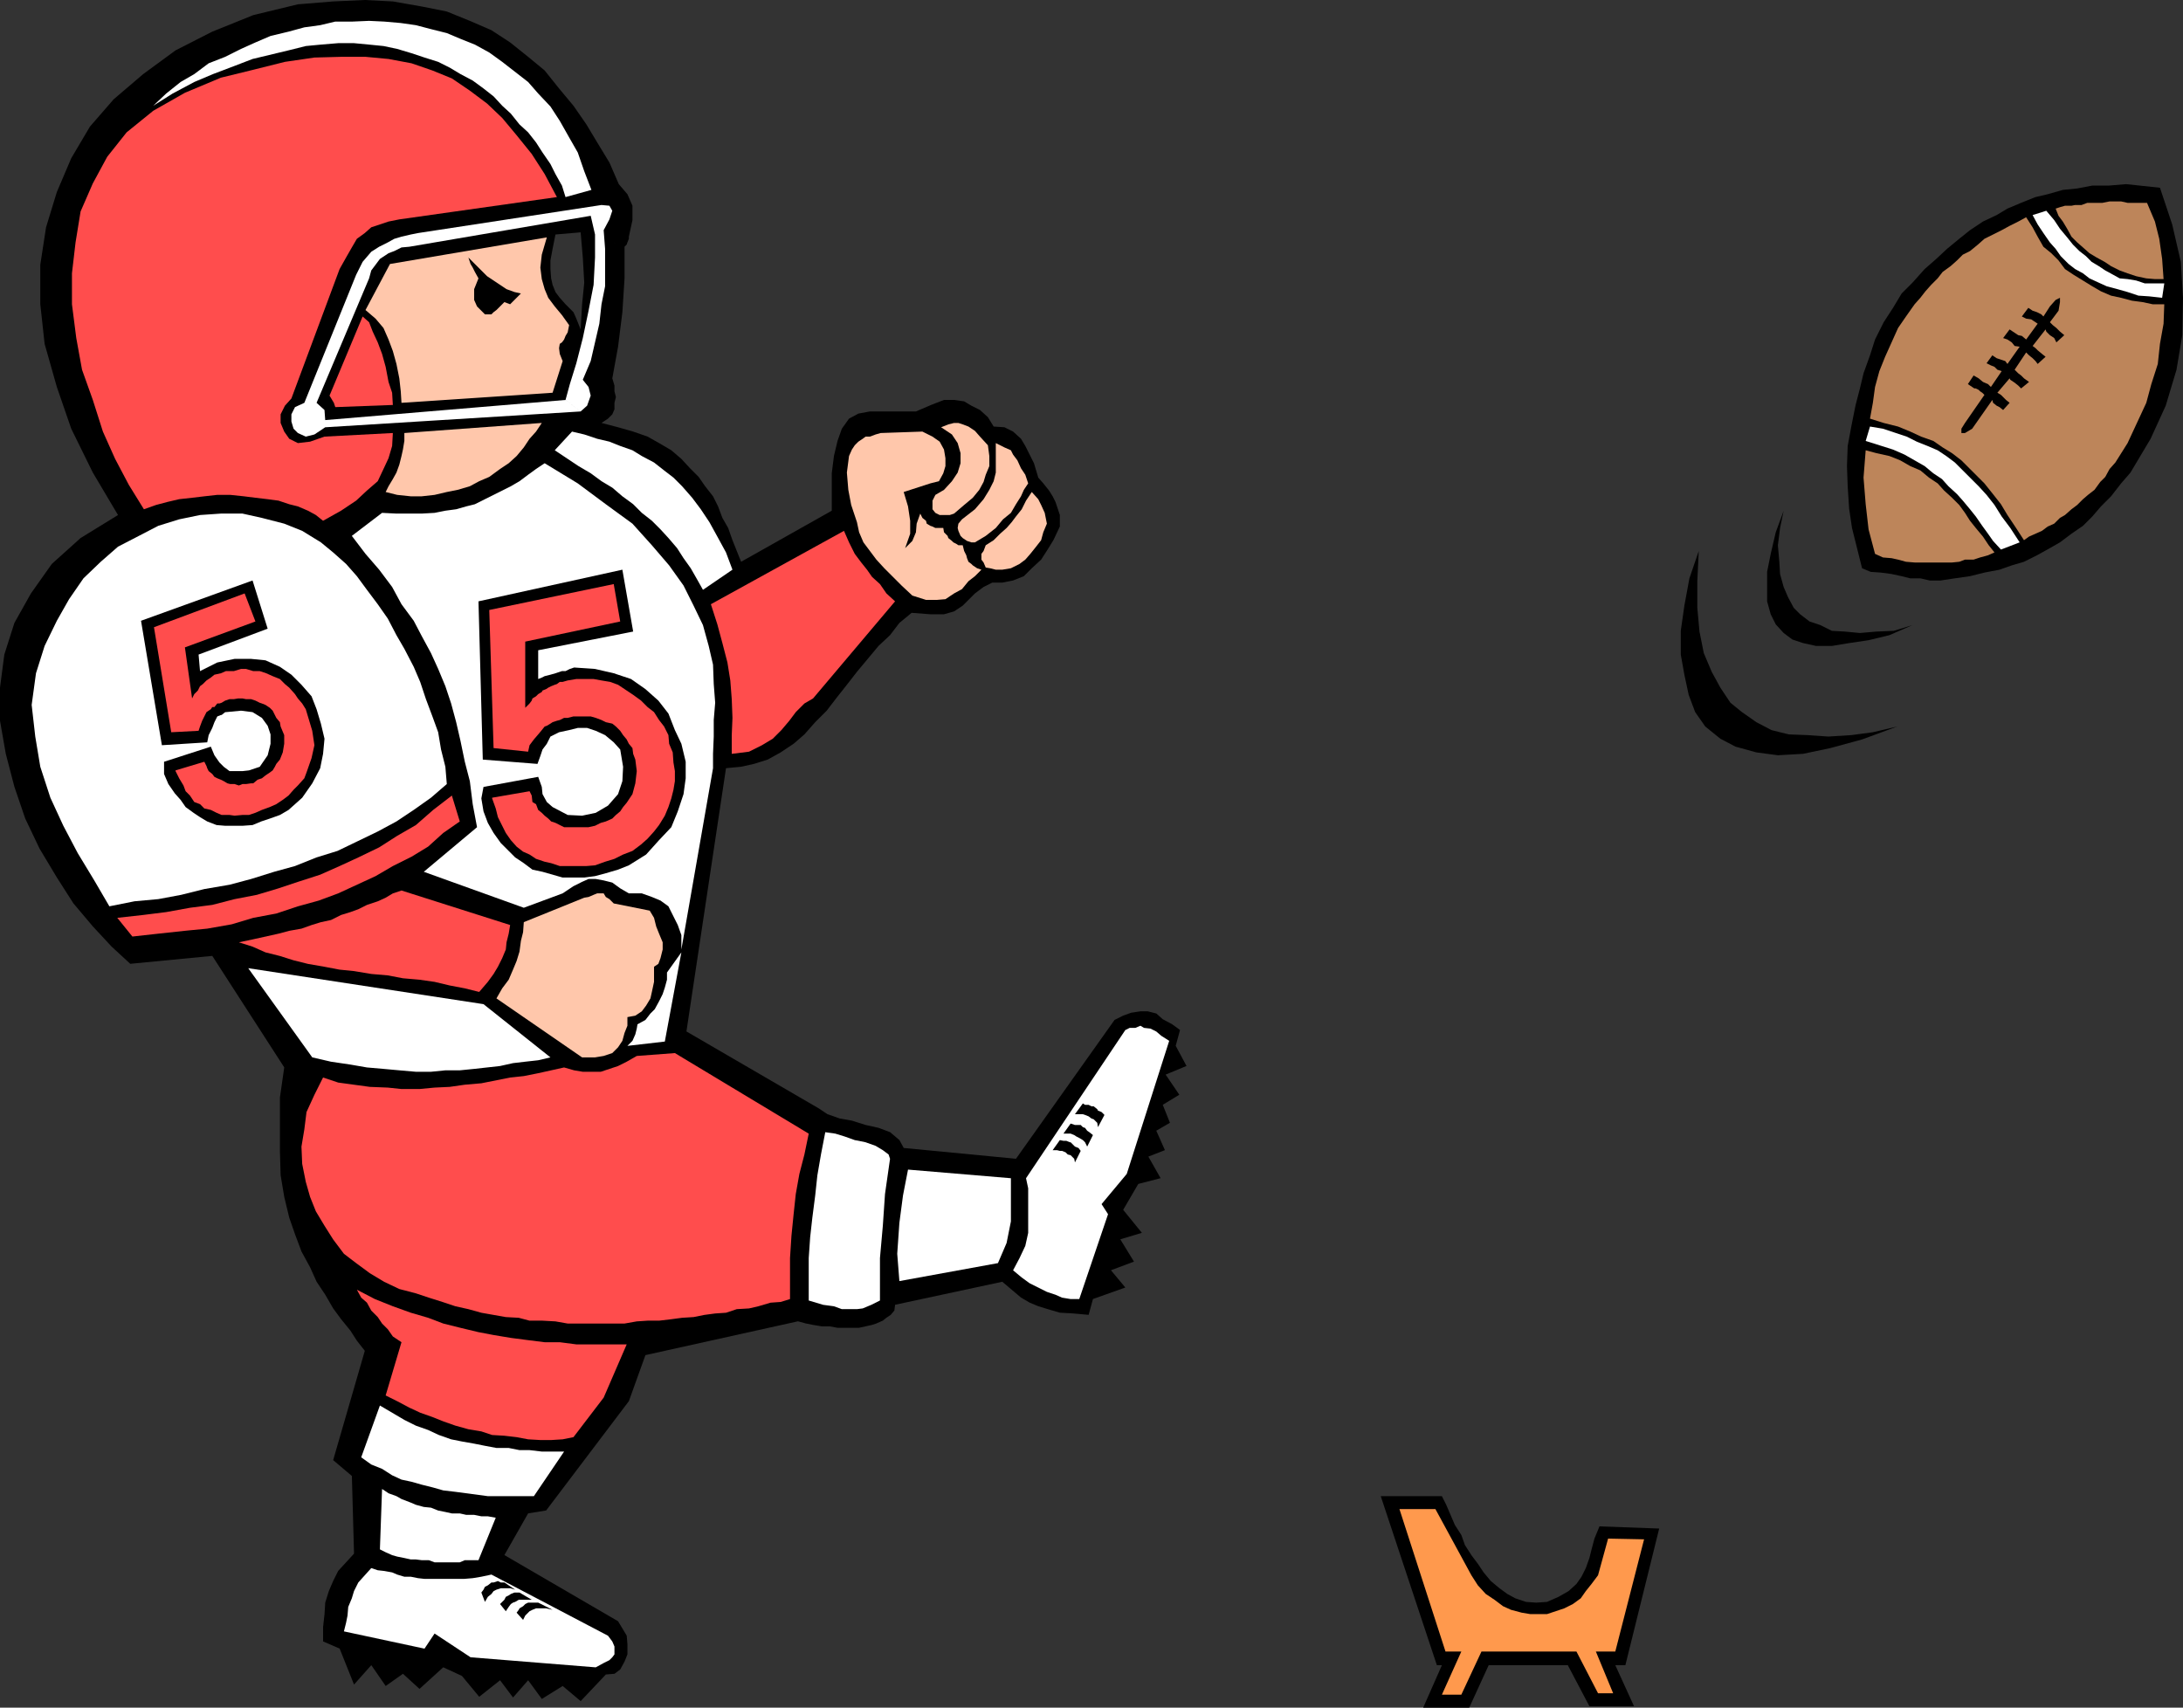 <?xml version="1.0" encoding="UTF-8" standalone="no"?>
<svg
   version="1.0"
   width="129.724mm"
   height="101.474mm"
   id="svg50"
   sodipodi:docname="Football Player 19.wmf"
   xmlns:inkscape="http://www.inkscape.org/namespaces/inkscape"
   xmlns:sodipodi="http://sodipodi.sourceforge.net/DTD/sodipodi-0.dtd"
   xmlns="http://www.w3.org/2000/svg"
   xmlns:svg="http://www.w3.org/2000/svg">
  <rect width="100%" height="100%" fill="#333333" stroke="none"/>
  <sodipodi:namedview
     id="namedview50"
     pagecolor="#ffffff"
     bordercolor="#000000"
     borderopacity="0.25"
     inkscape:showpageshadow="2"
     inkscape:pageopacity="0.0"
     inkscape:pagecheckerboard="0"
     inkscape:deskcolor="#d1d1d1"
     inkscape:document-units="mm" />
  <defs
     id="defs1">
    <pattern
       id="WMFhbasepattern"
       patternUnits="userSpaceOnUse"
       width="6"
       height="6"
       x="0"
       y="0" />
  </defs>
  <path
     style="fill:#000000;fill-opacity:1;fill-rule:evenodd;stroke:none"
     d="m 140.269,55.412 -9.858,-3.231 -5.656,0.485 -0.646,3.231 -0.485,2.585 v 1.939 l 0.162,2.1 0.323,1.454 0.646,1.616 0.97,1.292 1.293,1.454 0.808,0.808 0.97,0.969 0.646,1.454 0.97,2.423 0.323,-5.654 0.485,-4.847 -0.323,-5.654 -0.485,-5.654 9.858,3.231 v 7.108 l -0.485,7.593 -0.97,7.755 -1.293,7.108 0.485,1.616 v 1.292 l 0.323,1.292 -0.323,1.292 v 1.454 l -0.485,1.131 -0.97,0.969 -1.454,0.969 3.717,0.969 3.394,0.969 3.232,1.131 2.586,1.454 2.747,1.616 2.262,1.939 1.939,2.1 1.939,1.939 1.454,2.1 1.778,2.262 1.131,2.262 0.97,2.585 1.293,2.262 0.97,2.746 0.97,2.423 0.97,2.423 20.362,-11.47 v -4.2 -4.2 l 0.485,-3.877 0.808,-3.393 0.97,-2.746 1.616,-2.262 2.101,-1.131 2.586,-0.485 h 10.342 l 3.394,-1.454 2.909,-1.131 h 2.262 l 2.262,0.323 1.616,0.969 1.939,0.969 1.778,1.616 1.293,2.1 2.424,0.162 1.939,0.969 1.778,1.616 0.97,1.616 0.97,1.939 0.97,1.939 0.485,1.616 0.485,1.616 1.131,1.292 1.293,1.616 0.808,1.292 0.646,1.292 0.485,1.454 0.485,1.454 v 1.292 1.292 l -1.454,3.069 -1.293,2.1 -1.454,2.262 -2.101,1.939 -1.778,1.777 -2.424,0.969 -2.424,0.485 h -2.262 l -1.939,0.969 -1.939,1.454 -1.454,1.454 -1.293,1.292 -1.939,1.292 -2.262,0.646 h -3.07 l -4.202,-0.323 -2.747,2.262 -2.101,2.746 -2.586,2.423 -2.424,2.908 -2.424,2.908 -2.262,2.908 -2.424,3.069 -2.101,2.746 -2.586,2.585 -2.424,2.746 -2.424,2.1 -2.909,1.939 -2.909,1.616 -3.07,0.969 -2.909,0.646 -3.394,0.323 -8.888,59.128 29.734,17.286 1.939,1.292 2.747,0.969 2.747,0.485 3.07,0.969 2.909,0.646 2.586,0.969 2.101,1.777 0.97,1.777 25.21,2.423 22.139,-31.18 1.939,-0.969 1.778,-0.646 2.101,-0.323 h 1.616 l 1.939,0.485 1.454,1.292 2.101,1.131 1.778,1.292 -0.97,3.554 2.424,4.523 -4.686,1.939 3.07,4.523 -3.717,2.262 1.616,4.039 -3.07,1.777 1.939,4.362 -3.717,1.454 2.747,4.847 -5.01,1.292 -3.394,5.816 4.202,5.17 -4.848,1.454 3.07,5.008 -5.171,1.939 3.232,3.877 -7.272,2.585 -0.97,3.554 -3.555,-0.323 -2.909,-0.162 -2.747,-0.808 -2.101,-0.646 -1.939,-0.808 -1.939,-1.131 -2.101,-1.777 -2.101,-1.777 -24.078,5.17 -0.162,1.292 -0.808,0.969 -0.97,0.646 -0.808,0.646 -1.454,0.646 -0.97,0.323 -1.454,0.323 -1.454,0.323 h -1.616 -1.616 -1.616 l -1.778,-0.323 h -1.778 l -1.939,-0.323 -1.616,-0.323 -1.778,-0.485 -34.259,7.593 -3.717,10.339 -18.584,24.556 -4.04,0.646 -5.333,9.37 25.533,14.863 0.97,1.616 0.97,1.616 0.162,1.939 v 2.262 l -0.646,1.616 -0.97,1.777 -1.293,0.969 -1.939,0.162 -5.656,5.977 -4.04,-3.393 -4.686,2.908 -3.07,-4.2 -3.394,3.877 -2.909,-3.877 -4.686,3.716 -3.878,-4.685 -4.202,-1.939 -5.333,4.847 -3.717,-3.393 -3.878,2.746 -3.232,-4.685 -3.878,4.362 -3.232,-8.078 -3.717,-1.616 v -3.231 l 0.323,-2.908 0.162,-2.585 0.808,-2.585 0.97,-2.262 1.131,-2.262 1.778,-1.939 1.778,-1.939 -0.485,-17.448 -4.202,-3.554 7.11,-24.556 -1.778,-2.262 -1.454,-2.262 -2.101,-2.585 -1.778,-2.423 -1.778,-3.069 -1.939,-2.908 -1.454,-3.231 -1.939,-3.554 -1.454,-3.877 -1.293,-3.716 -1.131,-4.685 -0.808,-4.847 -0.162,-5.493 v -5.816 -6.139 l 0.97,-6.785 -16.16,-25.041 -18.422,1.777 -4.202,-3.877 -4.202,-4.523 -4.363,-5.17 -3.717,-5.816 -3.878,-6.462 -3.232,-6.785 -2.424,-7.108 -1.939,-7.431 L 0,161.875 v -7.431 l 0.97,-7.431 2.262,-7.108 3.717,-6.624 4.686,-6.624 6.464,-5.816 8.403,-5.17 -5.656,-9.532 -4.848,-9.855 -3.232,-9.37 -2.747,-9.693 -0.97,-8.885 v -8.885 l 1.293,-8.401 2.424,-7.916 3.232,-7.593 4.202,-7.108 5.333,-6.139 6.626,-5.654 7.272,-5.331 8.242,-4.2 9.211,-3.716 L 66.902,0.969 74.821,0.323 81.931,0 88.234,0.323 l 6.464,1.131 5.656,1.131 5.171,2.1 4.848,2.1 4.202,2.746 4.04,3.231 3.717,3.069 3.232,4.039 3.232,3.877 2.909,4.2 2.424,4.039 2.747,4.523 2.101,4.847 1.939,2.262 1.131,2.585 v 3.231 l -0.808,3.716 v 0.485 l -0.323,0.808 -0.162,0.485 z"
     id="path1" />
  <path
     style="fill:#ff4d4d;fill-opacity:1;fill-rule:evenodd;stroke:none"
     d="m 49.611,17.448 7.272,-1.777 7.11,-1.777 6.626,-0.969 5.979,-0.162 h 5.494 l 5.171,0.485 5.171,0.969 4.686,1.616 4.363,1.777 4.04,2.746 3.878,2.908 3.394,3.231 3.232,3.877 3.394,4.2 2.909,4.523 2.747,5.17 -35.39,5.008 -2.424,0.485 -1.939,0.646 -1.939,0.646 -1.454,1.292 -1.778,1.292 -1.131,1.939 -1.293,2.262 -1.454,2.585 -10.827,29.079 -1.454,1.616 -0.97,1.939 v 1.939 l 0.808,1.939 1.131,1.616 1.939,0.969 2.747,-0.323 3.232,-1.131 15.352,-0.808 -0.162,2.908 -0.808,2.746 -1.131,2.423 -1.293,2.746 -2.424,2.1 -2.424,2.262 -3.394,2.262 -4.04,2.262 -1.616,-1.292 -1.778,-0.969 -2.262,-0.969 -1.939,-0.485 -2.424,-0.808 -2.424,-0.323 -2.747,-0.323 -2.586,-0.323 -3.07,-0.323 h -2.909 l -2.909,0.323 -2.747,0.323 -2.909,0.323 -2.747,0.646 -2.424,0.646 -2.747,0.969 -3.394,-5.493 -3.07,-5.816 -2.747,-6.139 -2.262,-7.108 -2.424,-6.785 -1.293,-7.108 -0.97,-7.593 v -6.947 l 0.808,-6.947 1.131,-6.947 2.747,-6.301 3.232,-5.977 4.363,-5.493 5.979,-4.847 7.11,-4.039 z"
     id="path2" />
  <path
     style="fill:#ffffff;fill-opacity:1;fill-rule:evenodd;stroke:none"
     d="m 132.835,42.65 -5.818,1.616 -0.808,-2.585 -1.454,-2.585 -1.131,-2.262 -1.778,-2.585 -1.454,-2.262 -1.778,-2.262 -1.939,-1.777 -1.939,-2.423 -1.939,-1.777 -1.939,-2.1 -2.262,-1.777 -2.424,-1.777 -2.747,-1.454 L 101,15.186 98.414,13.893 95.344,12.924 92.435,11.955 89.203,10.986 86.133,10.339 82.901,10.016 79.507,9.693 h -3.555 l -3.878,0.323 -3.394,0.323 -3.878,0.969 -4.04,0.969 -4.04,0.969 -4.202,1.616 -4.686,1.777 -4.202,1.777 -4.848,2.585 -4.363,2.746 2.909,-2.746 3.232,-2.585 3.07,-1.777 3.232,-2.423 3.717,-1.454 3.555,-1.777 3.232,-1.454 3.394,-1.454 4.04,-0.969 3.555,-0.969 3.555,-0.485 3.394,-0.808 h 3.878 l 3.717,-0.162 3.394,0.162 3.717,0.323 3.394,0.485 3.717,0.969 3.232,0.808 3.07,1.292 3.232,1.292 3.232,1.777 2.909,2.1 2.909,2.262 2.909,2.262 2.262,2.585 2.747,2.908 2.101,3.231 2.101,3.716 1.939,3.393 1.454,4.2 z"
     id="path3" />
  <path
     style="fill:#ffffff;fill-opacity:1;fill-rule:evenodd;stroke:none"
     d="m 130.411,92.408 -3.394,-2.585 0.97,-3.554 1.454,-4.685 1.454,-5.654 1.293,-6.139 1.131,-5.816 0.323,-6.139 v -5.17 l -0.97,-4.2 -40.723,6.947 -1.778,0.162 -1.616,0.808 -1.293,0.485 -0.97,0.646 -0.97,0.646 -0.97,1.292 -0.97,1.292 -0.485,1.777 -11.797,27.949 1.778,1.616 0.162,2.262 53.974,-4.523 3.394,2.585 -57.368,3.554 -2.424,1.616 -1.939,0.485 -1.778,-0.808 -0.97,-0.969 -0.485,-1.616 v -1.616 l 0.808,-1.616 2.101,-0.969 11.635,-28.756 1.454,-2.908 1.939,-2.262 1.778,-1.131 1.939,-0.969 1.454,-0.808 1.616,-0.485 2.101,-0.485 1.616,-0.323 41.208,-6.301 1.778,0.162 0.646,1.131 -0.646,1.939 -1.293,2.423 0.323,4.2 v 4.2 4.2 l -0.808,4.039 -0.485,4.362 -0.97,4.2 -0.97,4.2 -1.778,4.2 1.293,1.616 0.485,1.939 -0.808,2.262 z"
     id="path4" />
  <path
     style="fill:#ff4d4d;fill-opacity:1;fill-rule:evenodd;stroke:none"
     d="m 81.446,71.083 1.454,1.292 0.808,2.1 1.131,2.423 0.97,2.585 0.808,2.908 0.646,3.393 0.808,2.423 0.162,2.746 -12.928,0.485 -0.323,-0.969 -0.97,-1.616 z"
     id="path5" />
  <path
     style="fill:#ffc7ab;fill-opacity:1;fill-rule:evenodd;stroke:none"
     d="m 87.587,59.29 35.229,-5.977 -1.131,3.877 -0.323,2.908 0.323,2.585 0.646,2.262 0.808,1.939 1.454,1.939 1.616,1.939 1.616,2.262 -0.323,1.616 -0.485,0.808 -0.323,0.808 -0.485,0.646 -0.485,0.323 -0.162,0.969 0.162,1.292 0.646,1.616 -2.262,7.108 -33.936,2.262 -0.162,-2.585 -0.323,-2.908 -0.646,-3.231 -0.808,-2.908 -0.97,-2.585 -1.131,-2.585 -1.778,-2.1 -2.262,-1.939 z"
     id="path6" />
  <path
     style="fill:#000000;fill-opacity:1;fill-rule:evenodd;stroke:none"
     d="m 105.201,57.836 1.454,1.454 1.454,1.454 1.293,1.292 1.454,0.969 1.454,0.969 1.454,0.969 1.778,0.646 1.454,0.323 -2.424,2.423 -1.293,-0.485 -0.97,0.969 -0.808,0.808 -0.646,0.485 -0.485,0.485 h -0.808 -0.646 l -0.485,-0.485 -0.323,-0.323 -0.97,-0.969 -0.646,-1.454 v -2.423 l 0.97,-2.423 -0.808,-1.454 -0.485,-0.969 -0.485,-0.808 z"
     id="path7" />
  <path
     style="fill:#ffc7ab;fill-opacity:1;fill-rule:evenodd;stroke:none"
     d="m 90.819,97.254 30.866,-2.262 -1.293,1.939 -1.454,1.616 -1.293,1.939 -1.616,1.939 -1.778,1.616 -1.939,1.292 -2.424,1.777 -2.262,0.969 -2.101,1.131 -2.747,0.808 -2.424,0.485 -2.747,0.646 -2.909,0.323 h -2.424 l -3.07,-0.323 -2.586,-0.646 0.646,-1.292 0.97,-1.616 0.808,-1.454 0.646,-1.777 0.485,-1.939 0.323,-1.454 0.323,-1.939 z"
     id="path8" />
  <path
     style="fill:#ffffff;fill-opacity:1;fill-rule:evenodd;stroke:none"
     d="m 8.08,151.213 1.939,-6.139 2.747,-5.654 2.747,-4.847 3.232,-4.685 3.878,-3.716 3.878,-3.393 4.686,-2.423 4.363,-2.262 4.686,-1.454 4.686,-0.969 4.686,-0.323 h 4.848 l 4.363,0.969 5.01,1.292 4.04,1.616 4.202,2.585 2.747,2.262 2.909,2.585 2.424,2.746 2.262,3.07 2.424,3.231 2.262,3.231 1.939,3.716 1.778,3.069 2.101,4.039 1.454,3.393 1.293,3.877 1.454,3.877 1.293,3.554 0.646,3.877 0.97,3.877 0.323,3.877 -3.555,3.069 -3.878,2.746 -3.878,2.585 -4.202,2.262 -4.686,2.262 -4.363,2.1 -4.686,1.454 -4.848,1.939 -4.686,1.292 -5.171,1.616 -4.848,1.292 -5.656,0.969 -5.171,1.292 -5.171,0.969 -5.333,0.485 -5.656,1.131 -3.394,-5.816 -3.717,-6.139 -3.232,-6.139 -2.909,-6.301 -2.262,-6.947 -1.131,-6.785 -0.808,-7.108 z"
     id="path9" />
  <path
     style="fill:#ff4d4d;fill-opacity:1;fill-rule:evenodd;stroke:none"
     d="m 26.341,206.141 5.818,-0.646 5.171,-0.646 5.333,-0.969 5.01,-0.646 5.01,-1.292 5.01,-0.969 4.848,-1.454 4.363,-1.454 5.01,-1.616 4.363,-1.939 4.202,-1.939 4.686,-2.262 4.04,-2.585 4.202,-2.423 3.878,-3.393 4.202,-3.231 1.778,5.816 -3.717,2.585 -3.394,3.069 -3.717,2.262 -4.202,2.1 -3.878,2.262 -4.202,1.939 -4.202,1.939 -4.363,1.616 -4.686,1.292 -4.848,1.616 -5.171,0.969 -4.848,1.454 -5.494,0.969 -5.01,0.485 -5.979,0.646 -5.818,0.646 z"
     id="path10" />
  <path
     style="fill:#000000;fill-opacity:1;fill-rule:evenodd;stroke:none"
     d="m 56.722,130.373 3.394,10.824 -15.514,5.816 0.323,3.716 3.878,-1.939 3.878,-0.808 h 3.717 l 3.232,0.323 3.232,1.454 2.586,1.777 2.262,2.262 2.262,2.585 1.131,2.908 0.97,3.231 0.808,3.393 -0.323,3.393 -0.646,3.231 -1.778,3.393 -2.262,3.231 -3.07,2.746 -1.939,1.131 -2.262,0.808 -1.939,0.646 -1.939,0.808 -2.262,0.162 h -1.939 -1.939 l -1.939,-0.162 -2.101,-0.808 -1.616,-0.969 -1.454,-0.969 -1.778,-1.292 -1.131,-1.616 -1.293,-1.454 -1.454,-2.1 -0.97,-2.262 v -2.746 l 10.504,-3.393 0.808,1.939 1.131,1.616 0.97,0.969 1.293,0.969 h 1.131 1.778 l 1.454,-0.162 2.424,-0.808 1.778,-2.585 0.646,-2.585 v -2.1 l -0.646,-1.939 -1.293,-1.777 -2.101,-1.292 -2.586,-0.323 -3.394,0.323 h -0.162 l -0.808,0.646 h -0.162 l -0.808,0.323 -0.646,1.292 -0.485,1.292 -0.808,1.616 -0.323,1.616 -10.181,0.646 -4.686,-27.949 z"
     id="path11" />
  <path
     style="fill:#ff4d4d;fill-opacity:1;fill-rule:evenodd;stroke:none"
     d="m 39.43,173.022 6.464,-1.939 0.485,0.969 0.162,0.485 0.323,0.646 0.808,0.646 0.485,0.646 0.646,0.323 0.808,0.323 0.646,0.323 0.808,0.485 0.646,0.162 h 0.97 l 0.97,0.323 0.808,-0.323 h 0.808 l 1.131,-0.162 h 0.485 l 0.97,-0.808 0.97,-0.323 0.808,-0.646 0.97,-0.646 0.646,-0.485 0.485,-0.808 0.323,-0.646 0.808,-0.969 0.646,-1.616 0.323,-1.939 v -1.939 l -0.808,-1.939 -0.162,-0.969 -0.808,-0.969 -0.323,-0.646 -0.485,-0.969 -0.646,-0.646 -0.97,-0.646 -0.808,-0.323 -0.485,-0.162 -0.97,-0.485 -0.97,-0.323 h -1.131 l -0.808,-0.162 H 53.49 l -0.97,0.162 h -0.97 l -0.97,0.323 -0.808,0.485 -0.485,0.162 h -0.485 l -0.646,0.808 h -0.485 l -0.323,0.485 -0.485,0.323 -0.485,0.323 -0.485,0.969 -0.485,0.969 -0.485,1.292 -0.323,0.969 -6.141,0.323 -3.878,-23.587 20.362,-7.593 2.424,6.301 -15.837,5.816 1.616,11.47 0.485,-0.969 0.808,-0.808 0.485,-0.969 0.646,-0.485 0.808,-0.808 0.97,-0.646 0.808,-0.646 1.454,-0.323 1.131,-0.485 h 1.778 l 1.616,-0.485 h 1.131 l 1.616,0.485 h 1.454 l 1.454,0.485 1.454,0.646 1.616,0.646 1.131,1.131 0.97,0.808 1.293,1.454 0.646,0.969 0.97,1.131 0.808,1.292 0.485,1.616 0.97,3.231 0.485,3.231 -0.646,2.908 -1.131,3.231 -0.485,1.292 -1.454,1.616 -0.97,0.969 -1.131,1.292 -1.293,0.969 -1.454,0.969 -1.454,0.646 -1.778,0.646 -1.454,0.646 -1.454,0.485 h -1.454 l -1.778,0.162 -1.131,-0.162 h -1.778 l -1.131,-0.485 -1.293,-0.646 -1.454,-0.323 -0.97,-0.969 -1.293,-0.485 -0.97,-1.454 -0.97,-0.969 -0.485,-1.292 -0.97,-1.616 -0.808,-1.616 z"
     id="path12" />
  <path
     style="fill:#ffffff;fill-opacity:1;fill-rule:evenodd;stroke:none"
     d="m 79.022,120.356 6.787,-5.17 3.232,0.162 h 3.232 2.424 l 2.909,-0.162 2.424,-0.485 2.424,-0.323 2.262,-0.646 1.939,-0.485 2.262,-1.131 1.939,-0.969 1.939,-0.969 1.939,-0.969 1.939,-1.131 1.939,-1.454 1.778,-1.292 1.939,-1.292 7.434,4.523 6.302,4.685 5.979,4.362 4.363,4.847 3.878,4.523 3.232,4.523 2.262,4.523 2.101,4.362 1.293,4.685 0.97,4.2 0.162,4.362 0.323,4.2 -0.323,3.877 v 3.716 l -0.162,3.877 v 3.231 l -7.11,40.711 v -3.231 l -0.808,-2.262 -1.131,-2.262 -0.97,-1.939 -1.778,-1.292 -1.939,-0.808 -2.262,-0.808 h -2.909 l -1.939,-1.131 -1.778,-1.292 -1.939,-0.485 -1.778,-0.323 h -1.616 l -1.454,0.646 -1.939,0.969 -2.424,1.616 -8.726,3.231 -22.462,-8.078 11.958,-10.016 -0.97,-5.17 -0.646,-5.17 -1.131,-4.362 -0.97,-4.685 -0.97,-4.2 -1.131,-4.2 -1.293,-3.877 -1.616,-3.877 -1.616,-3.554 -2.101,-3.877 -1.778,-3.393 -2.747,-3.716 -2.101,-3.877 -2.909,-3.877 -3.07,-3.554 z"
     id="path13" />
  <path
     style="fill:#000000;fill-opacity:1;fill-rule:evenodd;stroke:none"
     d="m 139.299,168.337 -1.454,-1.616 -1.939,-1.616 -2.101,-0.969 -1.939,-0.646 h -2.101 l -1.939,0.485 -2.262,0.485 -1.939,0.969 -0.808,1.616 -0.97,1.292 -0.485,1.454 -0.646,1.777 -12.282,-0.969 -0.97,-35.541 32.32,-7.108 2.424,13.893 -21.331,4.2 v 6.462 l 0.808,-0.323 0.646,-0.323 1.293,-0.323 1.131,-0.323 1.454,-0.485 h 0.808 l 0.97,-0.485 0.97,-0.323 4.686,0.323 4.202,0.969 3.878,1.292 3.232,2.262 2.909,2.585 2.262,2.908 1.454,3.716 1.454,3.069 0.97,4.039 v 3.716 l -0.485,3.554 -1.293,3.877 -1.454,3.554 -2.747,2.908 -2.909,3.231 -3.878,2.423 -2.424,0.969 -2.747,0.808 -2.424,0.646 -2.424,0.323 h -2.424 -2.424 l -2.262,-0.646 -2.262,-0.646 -2.262,-0.485 -1.939,-1.454 -1.939,-1.292 -1.454,-1.454 -1.778,-1.777 -1.616,-2.262 -1.293,-2.262 -0.97,-2.585 -0.485,-2.908 0.485,-2.585 12.282,-2.262 0.808,2.262 0.162,1.616 0.97,1.777 1.293,1.131 3.394,1.777 3.232,0.162 3.07,-0.646 2.747,-1.616 2.262,-2.585 0.97,-2.908 0.162,-3.231 z"
     id="path14" />
  <path
     style="fill:#ff4d4d;fill-opacity:1;fill-rule:evenodd;stroke:none"
     d="m 110.534,179.161 8.403,-1.454 0.485,0.969 0.162,1.454 0.808,0.485 0.485,1.292 0.808,0.646 0.646,0.646 0.808,0.646 0.646,0.646 0.97,0.323 0.97,0.485 0.97,0.485 h 1.293 0.97 1.454 0.808 0.97 l 1.454,-0.323 1.293,-0.646 1.131,-0.323 1.454,-0.646 0.808,-0.808 0.97,-0.808 0.646,-0.969 0.808,-0.969 1.293,-1.939 0.646,-2.423 0.323,-2.746 -0.323,-2.585 -0.485,-1.292 -0.162,-1.292 -0.808,-0.969 -0.485,-0.969 -0.808,-0.969 -0.646,-0.969 -0.97,-0.969 -0.808,-0.646 -1.454,-0.323 -0.97,-0.485 -1.293,-0.485 -1.131,-0.323 h -1.454 -1.293 -1.131 l -1.293,0.323 h -0.808 l -0.97,0.485 -0.646,0.162 -0.97,0.323 -0.485,0.323 -0.808,0.485 -0.485,0.162 -0.646,0.808 -0.808,0.969 -0.97,1.131 -0.97,1.292 -0.323,1.454 -7.757,-0.808 -0.97,-31.018 27.957,-5.816 1.454,8.401 -21.331,4.523 v 14.863 l 0.646,-0.646 0.323,-0.323 0.485,-0.646 0.162,-0.485 0.808,-0.485 0.485,-0.485 0.808,-0.485 0.162,-0.323 0.808,-0.323 0.485,-0.323 0.646,-0.323 0.808,-0.323 0.485,-0.162 0.646,-0.485 h 0.646 l 1.131,-0.323 1.939,-0.323 h 1.778 2.101 l 1.778,0.323 1.939,0.323 1.778,0.646 1.454,0.969 1.939,1.292 1.778,1.292 1.454,1.454 1.454,1.131 1.131,1.777 1.131,1.454 0.97,1.939 0.162,1.939 0.808,1.939 0.162,2.262 0.323,1.939 v 2.262 l -0.323,1.939 -0.485,1.939 -0.646,1.939 -0.808,1.939 -1.293,2.1 -1.131,1.454 -1.454,1.616 -1.454,1.292 -1.939,1.454 -2.101,0.808 -1.939,0.969 -2.101,0.646 -2.262,0.808 -1.939,0.162 h -1.939 -1.939 -2.101 l -1.939,-0.646 -1.454,-0.323 -1.939,-0.646 -1.454,-0.969 -1.454,-0.646 -1.454,-1.131 -1.293,-1.454 -1.131,-1.616 -0.808,-1.616 -0.97,-1.939 -0.485,-1.939 -0.808,-2.262 z"
     id="path15" />
  <path
     style="fill:#ffffff;fill-opacity:1;fill-rule:evenodd;stroke:none"
     d="m 128.472,96.931 2.747,0.646 2.909,0.969 2.747,0.646 2.424,0.969 2.747,0.969 2.101,1.292 2.747,1.454 2.262,1.777 2.101,1.616 1.939,1.939 2.262,2.585 1.939,2.585 1.939,2.908 1.778,3.231 1.939,3.554 1.454,3.877 -6.626,4.523 -1.454,-2.585 -1.293,-2.262 -1.616,-2.262 -1.454,-2.262 -1.939,-2.262 -1.778,-1.939 -1.939,-1.939 -2.262,-1.777 -1.939,-1.939 -2.424,-1.777 -2.262,-1.939 -2.424,-1.454 -2.424,-1.777 -2.747,-1.616 -2.424,-1.616 -2.909,-1.939 z"
     id="path16" />
  <path
     style="fill:#ff4d4d;fill-opacity:1;fill-rule:evenodd;stroke:none"
     d="m 159.661,135.704 29.896,-16.478 1.131,2.585 1.293,2.585 1.454,1.939 1.293,1.616 1.131,1.616 1.778,1.616 1.454,2.1 1.939,1.777 -18.422,21.81 -1.939,1.131 -1.939,1.939 -1.454,1.939 -1.778,2.1 -1.939,1.939 -2.424,1.454 -2.909,1.454 -3.878,0.485 v -4.2 l 0.162,-3.877 -0.162,-4.2 -0.323,-4.2 -0.646,-4.039 -1.131,-4.362 -1.131,-4.2 z"
     id="path17" />
  <path
     style="fill:#ffc7ab;fill-opacity:1;fill-rule:evenodd;stroke:none"
     d="m 190.688,102.424 0.646,-1.454 0.646,-0.969 0.808,-0.808 0.97,-0.646 0.646,-0.485 h 0.97 l 1.293,-0.485 1.131,-0.323 9.373,-0.323 2.262,1.131 1.616,1.131 0.97,1.777 0.323,1.939 v 1.777 l -0.485,1.616 -0.97,1.777 -1.939,0.485 -5.979,1.939 0.97,3.231 0.485,3.231 v 2.908 l -1.131,3.231 1.616,-1.616 0.808,-1.939 0.162,-1.939 0.808,-2.262 0.485,0.969 0.808,0.646 0.162,0.646 0.808,0.485 0.485,0.162 0.646,0.323 h 0.808 0.97 l 0.162,0.969 0.808,0.808 0.162,0.485 0.808,0.646 0.323,0.323 0.646,0.323 0.485,0.323 h 0.97 l 0.323,1.292 0.485,0.969 0.162,0.646 0.323,0.808 0.646,0.485 0.323,0.323 0.97,0.646 0.97,0.323 -1.454,1.454 -1.454,1.131 -1.454,1.777 -1.778,0.969 -1.939,1.292 -1.939,0.162 h -2.424 l -3.07,-0.969 -2.424,-2.262 -1.939,-1.939 -1.939,-1.939 -1.778,-1.939 -1.454,-1.939 -1.454,-1.939 -0.97,-2.262 -0.485,-2.262 -1.293,-3.877 -0.646,-3.393 -0.323,-3.877 z"
     id="path18" />
  <path
     style="fill:#ffc7ab;fill-opacity:1;fill-rule:evenodd;stroke:none"
     d="m 211.373,95.962 1.616,-0.646 1.293,-0.323 h 0.97 l 0.97,0.323 1.293,0.485 1.454,0.969 1.131,1.292 1.778,1.939 0.323,2.423 v 2.262 l -0.808,1.939 -0.485,1.616 -0.97,1.777 -1.454,1.777 -1.939,1.616 -2.262,1.939 -0.97,0.323 h -1.293 -0.97 l -0.97,-0.485 -0.646,-0.808 v -0.969 -0.969 l 0.646,-1.292 1.939,-1.131 1.778,-1.939 1.293,-1.939 0.646,-2.1 v -2.262 l -0.646,-2.262 -1.293,-1.939 z"
     id="path19" />
  <path
     style="fill:#ffc7ab;fill-opacity:1;fill-rule:evenodd;stroke:none"
     d="m 223.654,99.516 0.97,0.485 0.97,0.485 1.454,0.646 0.485,0.969 0.97,1.292 0.808,1.777 0.97,1.454 0.646,1.939 -0.97,1.454 -0.646,1.454 -1.131,1.777 -1.131,1.939 -1.778,1.454 -1.616,1.939 -2.262,1.777 -2.424,1.454 h -0.808 l -0.97,-0.323 -0.97,-0.646 -0.485,-0.485 -0.485,-1.131 -0.162,-0.646 0.162,-0.969 0.808,-0.969 2.909,-2.262 1.939,-2.262 1.293,-2.1 0.97,-1.939 0.485,-1.939 v -2.262 -2.1 z"
     id="path20" />
  <path
     style="fill:#ffc7ab;fill-opacity:1;fill-rule:evenodd;stroke:none"
     d="m 231.734,110.502 1.454,1.616 0.646,1.292 0.808,1.777 0.485,2.423 -0.808,1.939 -0.485,1.777 -1.131,1.454 -1.293,1.616 -1.131,1.292 -1.293,0.969 -1.939,0.969 -1.939,0.323 h -1.454 l -1.293,-0.323 -0.97,-0.162 -0.485,-1.131 -0.485,-0.646 v -1.292 l 0.485,-0.646 0.485,-1.292 1.778,-1.131 1.454,-1.454 1.454,-1.292 1.131,-1.292 0.97,-1.292 1.293,-1.616 0.97,-1.939 z"
     id="path21" />
  <path
     style="fill:#ff4d4d;fill-opacity:1;fill-rule:evenodd;stroke:none"
     d="m 90.173,200.002 24.402,7.755 -0.323,1.939 -0.485,1.939 -0.162,1.616 -0.808,1.939 -0.97,1.939 -0.97,1.616 -1.293,1.777 -1.939,2.262 -3.232,-0.808 -3.394,-0.646 -3.394,-0.808 -3.394,-0.485 -3.717,-0.323 -3.394,-0.646 -3.717,-0.323 -3.878,-0.646 -3.232,-0.323 -3.394,-0.646 -3.717,-0.646 -3.232,-0.808 -3.07,-0.969 -3.232,-0.808 -2.909,-1.292 -3.07,-0.969 3.07,-0.646 2.909,-0.646 2.909,-0.646 2.424,-0.646 2.747,-0.485 2.262,-0.808 2.101,-0.646 2.262,-0.485 2.262,-1.131 2.101,-0.646 1.778,-0.646 1.939,-0.969 2.424,-0.808 1.778,-0.808 1.616,-0.969 z"
     id="path22" />
  <path
     style="fill:#ffc7ab;fill-opacity:1;fill-rule:evenodd;stroke:none"
     d="m 117.645,207.11 13.574,-5.493 0.97,-0.162 1.131,-0.485 0.808,-0.323 h 0.808 0.646 l 0.485,0.808 0.808,0.485 0.97,0.969 8.08,1.616 0.97,1.616 0.485,1.939 0.646,1.616 0.808,1.939 v 1.616 l -0.485,1.939 -0.485,1.292 -0.97,0.646 v 1.616 1.777 l -0.485,2.262 -0.323,1.454 -0.97,1.616 -0.97,1.292 -1.454,0.969 -1.778,0.323 v 1.939 l -0.646,1.616 -0.485,1.777 -0.97,1.454 -1.293,1.292 -1.939,0.646 -1.939,0.323 h -2.909 l -19.23,-13.247 1.293,-2.262 1.454,-1.939 0.97,-2.262 0.808,-1.939 0.646,-2.1 0.323,-2.423 0.485,-1.939 z"
     id="path23" />
  <path
     style="fill:#ffffff;fill-opacity:1;fill-rule:evenodd;stroke:none"
     d="m 55.752,217.449 52.843,8.078 15.029,11.955 -2.747,0.646 -2.909,0.323 -2.747,0.323 -2.909,0.646 -2.909,0.323 -2.909,0.323 -3.232,0.323 h -3.232 l -3.232,0.323 h -3.394 l -3.717,-0.323 -3.555,-0.323 -3.717,-0.323 -3.717,-0.646 -4.363,-0.646 -4.202,-0.969 z"
     id="path24" />
  <path
     style="fill:#ffffff;fill-opacity:1;fill-rule:evenodd;stroke:none"
     d="m 149.803,218.418 3.232,-4.523 -3.717,20.032 -8.403,0.969 1.131,-1.131 0.646,-1.454 0.323,-1.292 0.162,-0.969 1.778,-0.969 1.131,-1.454 0.97,-0.969 0.97,-1.777 0.808,-1.616 0.485,-1.454 0.485,-1.777 z"
     id="path25" />
  <path
     style="fill:#ff4d4d;fill-opacity:1;fill-rule:evenodd;stroke:none"
     d="m 72.558,242.005 3.394,1.131 3.555,0.485 3.555,0.485 4.04,0.162 3.07,0.323 h 4.04 l 3.394,-0.323 3.394,-0.162 3.394,-0.485 3.717,-0.323 3.232,-0.646 3.232,-0.646 3.07,-0.323 3.232,-0.646 2.909,-0.646 2.909,-0.646 2.262,0.646 1.939,0.323 h 1.939 2.101 l 1.939,-0.646 1.939,-0.646 1.939,-0.969 2.262,-1.292 8.565,-0.646 30.058,18.094 -0.97,4.685 -1.131,4.362 -0.808,4.523 -0.485,4.523 -0.485,4.847 -0.323,5.008 v 4.685 4.523 l -2.101,0.646 -2.262,0.162 -2.747,0.808 -2.101,0.485 -2.747,0.162 -2.424,0.808 -2.424,0.162 -2.424,0.323 -2.424,0.485 -2.586,0.162 -2.424,0.323 -2.747,0.323 h -2.586 l -2.424,0.162 -2.747,0.485 h -2.262 -2.424 -2.909 -2.747 -2.424 l -2.747,-0.485 -2.909,-0.162 h -2.909 l -2.424,-0.646 -2.909,-0.162 -2.747,-0.485 -2.747,-0.485 -2.909,-0.808 -2.909,-0.646 -2.909,-0.969 -3.07,-0.969 -2.909,-0.969 -3.717,-0.969 -3.394,-1.616 -3.232,-1.939 -3.07,-2.262 -2.747,-2.1 -2.424,-3.231 -1.939,-3.069 -1.939,-3.231 -1.293,-3.231 -0.97,-3.393 -0.808,-4.039 -0.162,-3.877 0.646,-3.877 0.485,-3.877 1.778,-3.877 z"
     id="path26" />
  <path
     style="fill:#ffffff;fill-opacity:1;fill-rule:evenodd;stroke:none"
     d="m 185.355,254.283 2.262,0.323 2.101,0.646 2.262,0.808 2.424,0.485 2.262,0.808 1.616,0.969 1.293,0.969 0.323,0.969 -1.131,7.916 -0.485,7.108 -0.646,7.27 v 9.532 l -1.939,0.969 -1.939,0.808 -1.293,0.162 h -1.778 -1.616 l -1.778,-0.646 -2.424,-0.323 -3.232,-0.969 v -4.847 -4.685 l 0.323,-4.685 0.485,-4.362 0.646,-5.008 0.485,-4.523 0.808,-4.685 z"
     id="path27" />
  <path
     style="fill:#ffffff;fill-opacity:1;fill-rule:evenodd;stroke:none"
     d="m 203.939,262.684 23.109,1.939 v 4.847 4.847 l -0.97,4.847 -1.939,4.523 -22.139,4.039 -0.485,-6.139 0.485,-6.947 0.808,-6.139 z"
     id="path28" />
  <path
     style="fill:#ffffff;fill-opacity:1;fill-rule:evenodd;stroke:none"
     d="m 252.742,231.343 0.97,-0.485 h 1.293 l 1.131,-0.485 0.808,0.485 1.454,0.162 1.293,0.646 1.131,0.969 1.778,1.131 -9.534,29.887 -5.656,6.785 1.454,2.262 -6.464,19.063 h -1.939 l -1.939,-0.323 -1.454,-0.646 -1.939,-0.646 -1.939,-0.969 -1.939,-0.969 -1.778,-1.292 -1.939,-1.616 1.454,-2.746 1.293,-2.746 0.646,-2.908 v -2.585 -2.585 -2.585 -2.262 l -0.485,-2.262 z"
     id="path29" />
  <path
     style="fill:#000000;fill-opacity:1;fill-rule:evenodd;stroke:none"
     d="m 240.461,252.344 0.97,0.323 h 0.808 0.485 l 0.485,0.485 0.485,0.162 0.485,0.646 0.485,0.323 0.808,0.646 -1.293,2.585 -0.485,-0.969 -0.485,-0.485 -0.808,-0.485 -0.646,-0.323 -0.485,-0.323 -0.808,-0.323 h -0.646 -0.97 z"
     id="path30" />
  <path
     style="fill:#000000;fill-opacity:1;fill-rule:evenodd;stroke:none"
     d="m 243.208,247.821 0.485,0.323 h 0.808 l 0.646,0.323 h 0.485 l 0.808,0.646 0.162,0.323 0.808,0.323 0.646,0.646 -1.454,2.746 -0.162,-0.969 -0.808,-0.808 -0.485,-0.162 -0.646,-0.485 -0.808,-0.323 -0.485,-0.162 h -0.808 -0.97 z"
     id="path31" />
  <path
     style="fill:#000000;fill-opacity:1;fill-rule:evenodd;stroke:none"
     d="m 238.037,256.06 0.808,0.162 h 0.646 l 0.808,0.323 h 0.162 l 0.808,0.808 0.162,0.162 0.808,0.323 0.485,0.646 -1.293,2.585 -0.162,-0.808 -0.808,-0.808 -0.646,-0.162 -0.485,-0.485 -0.808,-0.323 h -0.485 l -0.646,-0.162 h -0.97 z"
     id="path32" />
  <path
     style="fill:#ff4d4d;fill-opacity:1;fill-rule:evenodd;stroke:none"
     d="m 80.154,289.663 4.04,2.1 4.04,1.616 4.04,1.454 3.878,1.131 3.394,1.292 3.878,0.969 4.04,0.969 3.394,0.646 3.878,0.646 3.717,0.485 3.878,0.485 h 3.394 l 3.717,0.485 h 3.878 3.717 3.717 l -5.171,11.955 -6.787,8.885 -2.424,0.485 -2.586,0.162 h -2.424 l -2.747,-0.162 -2.586,-0.485 -2.747,-0.323 -2.747,-0.162 -2.424,-0.808 -2.909,-0.485 -2.909,-0.808 -2.747,-0.969 -2.424,-0.969 -2.747,-0.969 -2.424,-1.131 -2.747,-1.454 -2.586,-1.292 3.555,-11.955 -1.939,-1.292 -1.131,-1.616 -1.293,-1.292 -0.97,-1.454 -1.454,-1.454 -0.97,-1.777 -1.293,-1.131 z"
     id="path33" />
  <path
     style="fill:#ffffff;fill-opacity:1;fill-rule:evenodd;stroke:none"
     d="m 85.325,315.673 2.747,1.616 2.747,1.616 2.586,1.292 2.747,0.969 2.424,1.131 2.747,0.969 2.424,0.485 2.747,0.485 2.424,0.485 2.586,0.485 h 2.747 l 2.424,0.485 h 2.262 l 2.747,0.323 h 2.424 2.586 l -6.787,10.016 h -2.424 -2.747 -2.424 -2.747 l -2.424,-0.323 -2.424,-0.323 -2.424,-0.323 -2.747,-0.323 -2.262,-0.646 -2.586,-0.646 -2.262,-0.646 -2.262,-0.485 -2.101,-0.969 -2.262,-1.454 -2.424,-0.969 -2.262,-1.616 z"
     id="path34" />
  <path
     style="fill:#ffffff;fill-opacity:1;fill-rule:evenodd;stroke:none"
     d="m 85.81,334.413 1.454,0.969 1.778,0.646 1.131,0.646 2.101,0.808 1.131,0.485 1.778,0.485 1.616,0.162 1.616,0.646 1.616,0.323 1.454,0.323 h 1.778 l 1.454,0.323 h 1.778 l 1.616,0.323 h 1.454 l 1.778,0.323 -3.878,9.532 h -1.778 -1.293 l -1.131,0.485 h -1.778 -1.131 -1.293 -1.454 l -1.293,-0.485 h -1.616 l -1.293,-0.162 h -1.131 l -1.454,-0.323 -1.616,-0.323 -1.131,-0.323 -1.454,-0.646 -1.293,-0.646 z"
     id="path35" />
  <path
     style="fill:#ffffff;fill-opacity:1;fill-rule:evenodd;stroke:none"
     d="m 83.386,352.184 1.454,0.485 1.454,0.162 1.778,0.323 1.131,0.485 1.616,0.485 h 1.454 l 1.616,0.323 1.454,0.162 h 1.778 1.454 1.778 1.939 1.939 l 1.939,-0.162 1.939,-0.323 2.262,-0.485 26.179,13.732 0.97,1.292 0.485,1.131 v 0.808 0.969 l -0.485,0.646 -0.646,0.646 -1.293,0.646 -1.778,0.969 -28.118,-2.262 -8.08,-5.331 -2.262,3.393 -18.099,-3.877 0.485,-1.939 0.323,-1.616 0.162,-1.939 0.808,-1.939 0.485,-1.616 0.97,-1.939 1.454,-1.616 z"
     id="path36" />
  <path
     style="fill:#000000;fill-opacity:1;fill-rule:evenodd;stroke:none"
     d="m 108.11,357.676 0.485,-0.646 0.323,-0.646 0.646,-0.323 0.808,-0.646 h 0.485 l 0.97,-0.323 0.646,0.323 h 0.808 l 2.424,1.616 -1.131,-0.323 h -0.97 -1.131 l -0.97,0.323 -0.646,0.323 -0.485,0.646 -0.808,0.646 -0.646,1.131 z"
     id="path37" />
  <path
     style="fill:#000000;fill-opacity:1;fill-rule:evenodd;stroke:none"
     d="m 112.312,360.261 0.485,-0.485 0.485,-0.485 0.323,-0.646 0.646,-0.323 0.485,-0.323 0.808,-0.323 h 0.485 0.646 l 2.747,1.616 h -0.97 -0.97 -0.97 l -0.808,0.485 -0.485,0.162 -0.485,0.323 -0.485,0.646 -0.646,0.969 z"
     id="path38" />
  <path
     style="fill:#000000;fill-opacity:1;fill-rule:evenodd;stroke:none"
     d="m 116.029,362.2 0.485,-0.646 0.162,-0.323 0.808,-0.485 0.485,-0.485 0.646,-0.323 h 0.808 0.485 0.97 l 3.232,1.616 -1.454,-0.323 h -1.293 -0.97 l -0.808,0.323 -0.646,0.323 -0.323,0.323 -0.646,0.646 -0.485,0.969 z"
     id="path39" />
  <path
     style="fill:#000000;fill-opacity:1;fill-rule:evenodd;stroke:none"
     d="m 323.846,336.028 0.97,1.939 0.97,2.262 0.97,2.262 1.454,2.262 0.808,2.262 1.454,2.262 1.454,1.939 1.293,1.939 1.616,1.939 1.939,1.616 1.778,1.292 1.778,0.969 2.424,0.808 2.262,0.162 2.424,-0.162 2.586,-1.131 2.262,-1.292 1.778,-1.616 1.131,-1.616 0.97,-1.939 0.808,-2.262 0.485,-1.939 0.646,-2.423 1.131,-2.746 13.413,0.485 -7.595,30.695 h -2.262 l 4.202,9.208 H 356.974 l -4.848,-9.208 h -17.776 l -4.363,9.532 h -10.342 l 4.202,-9.532 h -1.131 l -12.605,-37.965 z"
     id="path40" />
  <path
     style="fill:#ff994d;fill-opacity:1;fill-rule:evenodd;stroke:none"
     d="m 314.312,338.936 h 8.08 l 8.08,14.863 1.454,2.262 1.778,1.939 1.939,1.292 1.939,1.454 1.778,0.808 2.424,0.646 1.939,0.323 h 1.939 1.778 l 1.939,-0.646 1.939,-0.646 1.939,-0.969 1.778,-1.292 1.131,-1.616 1.293,-1.616 1.454,-1.939 2.262,-8.239 8.08,0.162 -6.464,25.202 h -4.363 l 3.878,9.37 h -3.394 l -4.848,-9.37 h -21.331 l -4.525,9.693 h -4.363 l 4.363,-9.693 h -3.555 z"
     id="path41" />
  <path
     style="fill:#000000;fill-opacity:1;fill-rule:evenodd;stroke:none"
     d="m 429.532,63.49 2.747,-3.069 2.586,-2.262 2.424,-2.262 2.747,-2.262 2.424,-1.939 2.909,-1.939 3.07,-1.454 2.424,-1.454 3.07,-1.292 3.232,-1.292 2.747,-0.646 3.394,-0.969 3.232,-0.323 3.394,-0.646 h 3.717 l 3.878,-0.323 7.595,0.808 2.747,8.239 1.939,8.401 0.485,8.078 -0.162,8.401 -1.293,7.755 -2.424,8.078 -3.394,7.431 -4.525,7.593 -2.101,2.423 -2.262,2.908 -2.262,2.262 -1.939,2.262 -2.101,2.1 -2.586,1.777 -2.586,1.939 -2.262,1.292 -2.909,1.616 -2.909,1.454 -2.747,0.808 -2.747,0.969 -3.394,0.646 -3.232,0.808 -3.394,0.485 -3.232,0.485 h -2.424 l -2.101,-0.485 h -2.262 l -1.939,-0.485 -2.262,-0.485 -2.424,-0.323 -2.262,-0.162 -1.939,-0.808 -1.131,-4.523 -1.131,-4.523 -0.646,-4.362 -0.323,-5.008 -0.162,-4.523 0.162,-4.523 0.808,-4.362 0.97,-4.847 0.97,-3.716 0.808,-3.393 1.454,-4.039 1.131,-3.554 1.939,-3.877 2.101,-3.231 1.939,-3.231 z"
     id="path42" />
  <path
     style="fill:#bd855a;fill-opacity:1;fill-rule:evenodd;stroke:none"
     d="m 419.028,101.132 2.424,0.646 2.909,0.646 2.424,0.969 2.262,1.292 2.262,0.969 1.939,1.616 1.939,1.292 1.454,1.616 1.778,1.616 1.616,1.616 1.293,1.777 1.131,1.777 1.293,1.616 1.616,1.939 1.293,1.939 1.293,1.616 -1.454,0.646 -1.778,0.485 -1.454,0.485 h -1.939 l -1.293,0.485 -1.616,0.162 h -2.101 -1.454 -1.616 -1.778 -1.454 l -1.939,-0.162 -1.778,-0.485 -1.454,-0.323 -1.939,-0.162 -1.778,-0.808 -1.454,-5.493 -0.646,-5.654 -0.485,-5.977 z"
     id="path43" />
  <path
     style="fill:#bd855a;fill-opacity:1;fill-rule:evenodd;stroke:none"
     d="m 454.58,121.326 -1.778,-2.746 -1.939,-2.908 -1.454,-2.423 -1.778,-2.262 -1.939,-2.423 -1.454,-1.454 -1.939,-1.939 -1.778,-1.777 -2.101,-1.616 -2.101,-1.292 -2.101,-1.454 -2.747,-0.969 -2.424,-1.131 -2.747,-1.131 -3.232,-0.808 -3.07,-0.969 0.646,-3.554 0.485,-3.554 0.97,-3.554 1.293,-3.231 1.454,-3.231 1.454,-3.231 1.778,-2.585 1.939,-2.746 1.293,-1.454 1.131,-1.454 1.293,-1.454 1.454,-1.454 1.131,-1.454 1.778,-1.292 1.454,-1.292 1.293,-1.292 1.616,-0.808 1.778,-1.454 1.454,-1.292 1.939,-0.969 1.939,-0.969 1.778,-0.969 1.939,-0.969 1.778,-0.969 1.454,2.262 1.131,2.1 1.293,2.262 1.778,1.454 1.616,1.616 1.454,1.939 1.939,1.292 2.101,1.292 2.101,1.292 1.939,1.131 2.262,0.969 2.262,0.485 2.424,0.646 2.424,0.323 2.262,0.485 h 2.586 l -0.162,4.362 -0.808,4.523 -0.485,4.523 -1.454,4.523 -1.131,4.2 -2.101,4.523 -2.101,4.523 -2.747,4.362 -1.293,1.454 -0.97,1.777 -1.131,1.131 -1.293,1.777 -1.454,1.131 -1.131,0.969 -1.293,1.292 -1.293,0.969 -1.454,1.292 -1.131,0.646 -1.293,1.292 -1.454,0.646 -1.293,0.969 -1.454,0.646 -1.454,0.646 z"
     id="path44" />
  <path
     style="fill:#bd855a;fill-opacity:1;fill-rule:evenodd;stroke:none"
     d="m 485.931,62.682 h -1.939 l -1.939,-0.162 -2.262,-0.485 -1.939,-0.646 -1.778,-0.646 -1.939,-0.969 -1.454,-0.969 -1.778,-0.969 -1.616,-0.969 -1.454,-1.292 -1.293,-1.131 -1.293,-1.292 -0.97,-1.777 -0.97,-1.616 -0.97,-1.292 -0.646,-1.616 0.97,-0.323 1.131,-0.323 h 1.454 l 0.808,-0.162 h 1.454 l 1.293,-0.485 h 0.97 1.131 1.293 l 1.616,-0.323 h 1.293 1.293 l 1.454,0.323 h 1.454 1.616 1.293 l 1.778,4.2 0.97,3.877 0.646,4.523 z"
     id="path45" />
  <path
     style="fill:#ffffff;fill-opacity:1;fill-rule:evenodd;stroke:none"
     d="m 459.59,47.335 1.778,2.1 1.293,1.939 1.616,1.939 1.293,1.616 1.454,1.454 1.454,1.131 1.293,1.292 1.616,0.969 1.454,0.969 1.778,0.969 1.454,0.808 1.778,0.162 1.939,0.323 1.939,0.646 h 2.262 2.101 l -0.485,3.231 -2.909,-0.323 -2.424,-0.162 -2.424,-0.808 -2.262,-0.646 -2.424,-0.646 -1.778,-0.808 -2.101,-0.969 -1.454,-1.131 -1.778,-0.969 -1.454,-1.131 -1.778,-1.777 -1.131,-1.616 -1.293,-1.454 -1.454,-2.1 -1.293,-1.939 -1.131,-2.1 z"
     id="path46" />
  <path
     style="fill:#ffffff;fill-opacity:1;fill-rule:evenodd;stroke:none"
     d="m 419.998,95.8 2.909,0.485 2.909,0.969 2.424,0.808 2.262,1.131 2.424,0.969 2.262,0.969 1.939,1.292 1.939,1.454 1.778,1.777 1.616,1.616 1.939,1.939 1.778,1.939 1.778,2.262 1.616,2.585 1.939,2.585 2.101,3.231 -4.202,1.616 -1.778,-1.939 -1.131,-1.616 -1.293,-1.777 -1.454,-2.1 -1.293,-1.616 -1.616,-1.939 -1.293,-1.454 -1.939,-1.777 -1.454,-1.616 -1.939,-1.292 -1.939,-1.616 -2.262,-1.292 -2.262,-1.292 -2.586,-1.131 -3.07,-0.969 -3.07,-0.969 z"
     id="path47" />
  <path
     style="fill:#000000;fill-opacity:1;fill-rule:evenodd;stroke:none"
     d="m 447.147,86.915 -0.646,-0.646 -1.131,-0.485 -0.97,-0.808 -1.131,-0.646 -1.293,1.939 0.485,0.323 0.485,0.323 0.485,0.323 h 0.323 l 0.646,0.323 0.323,0.323 0.485,0.323 0.485,0.485 -4.363,6.301 -0.808,1.292 v 0.969 h 0.808 l 1.616,-0.969 4.525,-6.462 0.162,0.646 0.808,0.646 0.646,0.323 0.808,0.646 1.454,-1.616 -0.808,-0.646 -0.646,-0.646 -0.485,-0.485 -0.808,-0.485 2.747,-3.231 0.162,0.323 0.97,0.646 0.808,0.646 0.646,0.646 1.778,-1.454 -1.131,-0.808 -0.646,-0.646 -0.646,-0.485 -0.808,-0.808 2.586,-3.877 0.646,0.646 0.808,0.646 0.646,0.646 0.485,0.646 1.778,-1.616 -0.808,-0.646 -0.97,-0.808 -0.485,-0.485 -0.646,-0.485 2.909,-3.716 0.162,0.485 0.808,0.808 0.97,0.646 0.485,0.969 1.778,-1.616 -0.97,-0.808 -0.808,-0.808 -0.808,-0.646 -0.646,-0.646 1.939,-2.585 0.323,-1.939 v -0.969 l -0.97,0.485 -1.293,1.454 -1.454,2.262 -0.485,-0.485 -0.97,-0.485 -0.97,-0.323 -0.97,-0.646 -1.454,1.939 0.97,0.485 1.131,0.162 0.485,0.323 0.97,0.646 -2.586,3.554 -0.97,-0.808 -0.808,-0.162 -0.97,-0.646 -0.97,-0.646 -1.454,1.939 0.97,0.323 0.97,0.646 0.646,0.808 1.131,0.162 -2.747,3.877 -0.485,-0.646 -0.97,-0.323 -0.97,-0.323 -0.97,-0.646 -1.293,1.777 0.97,0.485 0.808,0.323 0.646,0.646 0.97,0.323 z"
     id="path48" />
  <path
     style="fill:#000000;fill-opacity:1;fill-rule:evenodd;stroke:none"
     d="m 400.606,114.702 -1.778,4.847 -1.131,4.847 -0.808,4.039 v 3.393 3.231 l 0.808,2.908 1.131,2.262 1.778,1.939 1.939,1.454 2.424,0.808 2.909,0.646 h 3.555 l 3.878,-0.646 4.363,-0.646 4.686,-1.131 5.171,-2.262 -4.202,1.292 -3.878,0.162 -3.717,0.323 -3.394,-0.323 -2.909,-0.162 -2.586,-1.292 -2.424,-0.808 -2.101,-1.616 -1.454,-1.454 -1.293,-2.423 -0.97,-2.262 -0.808,-2.908 -0.162,-2.746 -0.323,-3.716 0.485,-3.877 z"
     id="path49" />
  <path
     style="fill:#000000;fill-opacity:1;fill-rule:evenodd;stroke:none"
     d="m 381.537,123.749 -2.101,6.139 -1.131,6.139 -0.808,5.654 v 5.331 l 0.808,4.523 0.97,4.523 1.454,3.877 2.262,3.231 3.394,2.746 3.394,1.777 4.686,1.292 4.848,0.646 5.656,-0.323 6.141,-1.292 7.11,-1.939 7.918,-2.908 -5.494,1.292 -4.848,0.646 -5.171,0.323 -4.686,-0.323 -4.202,-0.162 -3.878,-0.969 -3.394,-1.777 -3.232,-2.262 -2.586,-2.1 -2.262,-3.393 -1.939,-3.554 -1.778,-4.2 -0.97,-4.847 -0.485,-5.331 v -5.977 z"
     id="path50" />
</svg>
